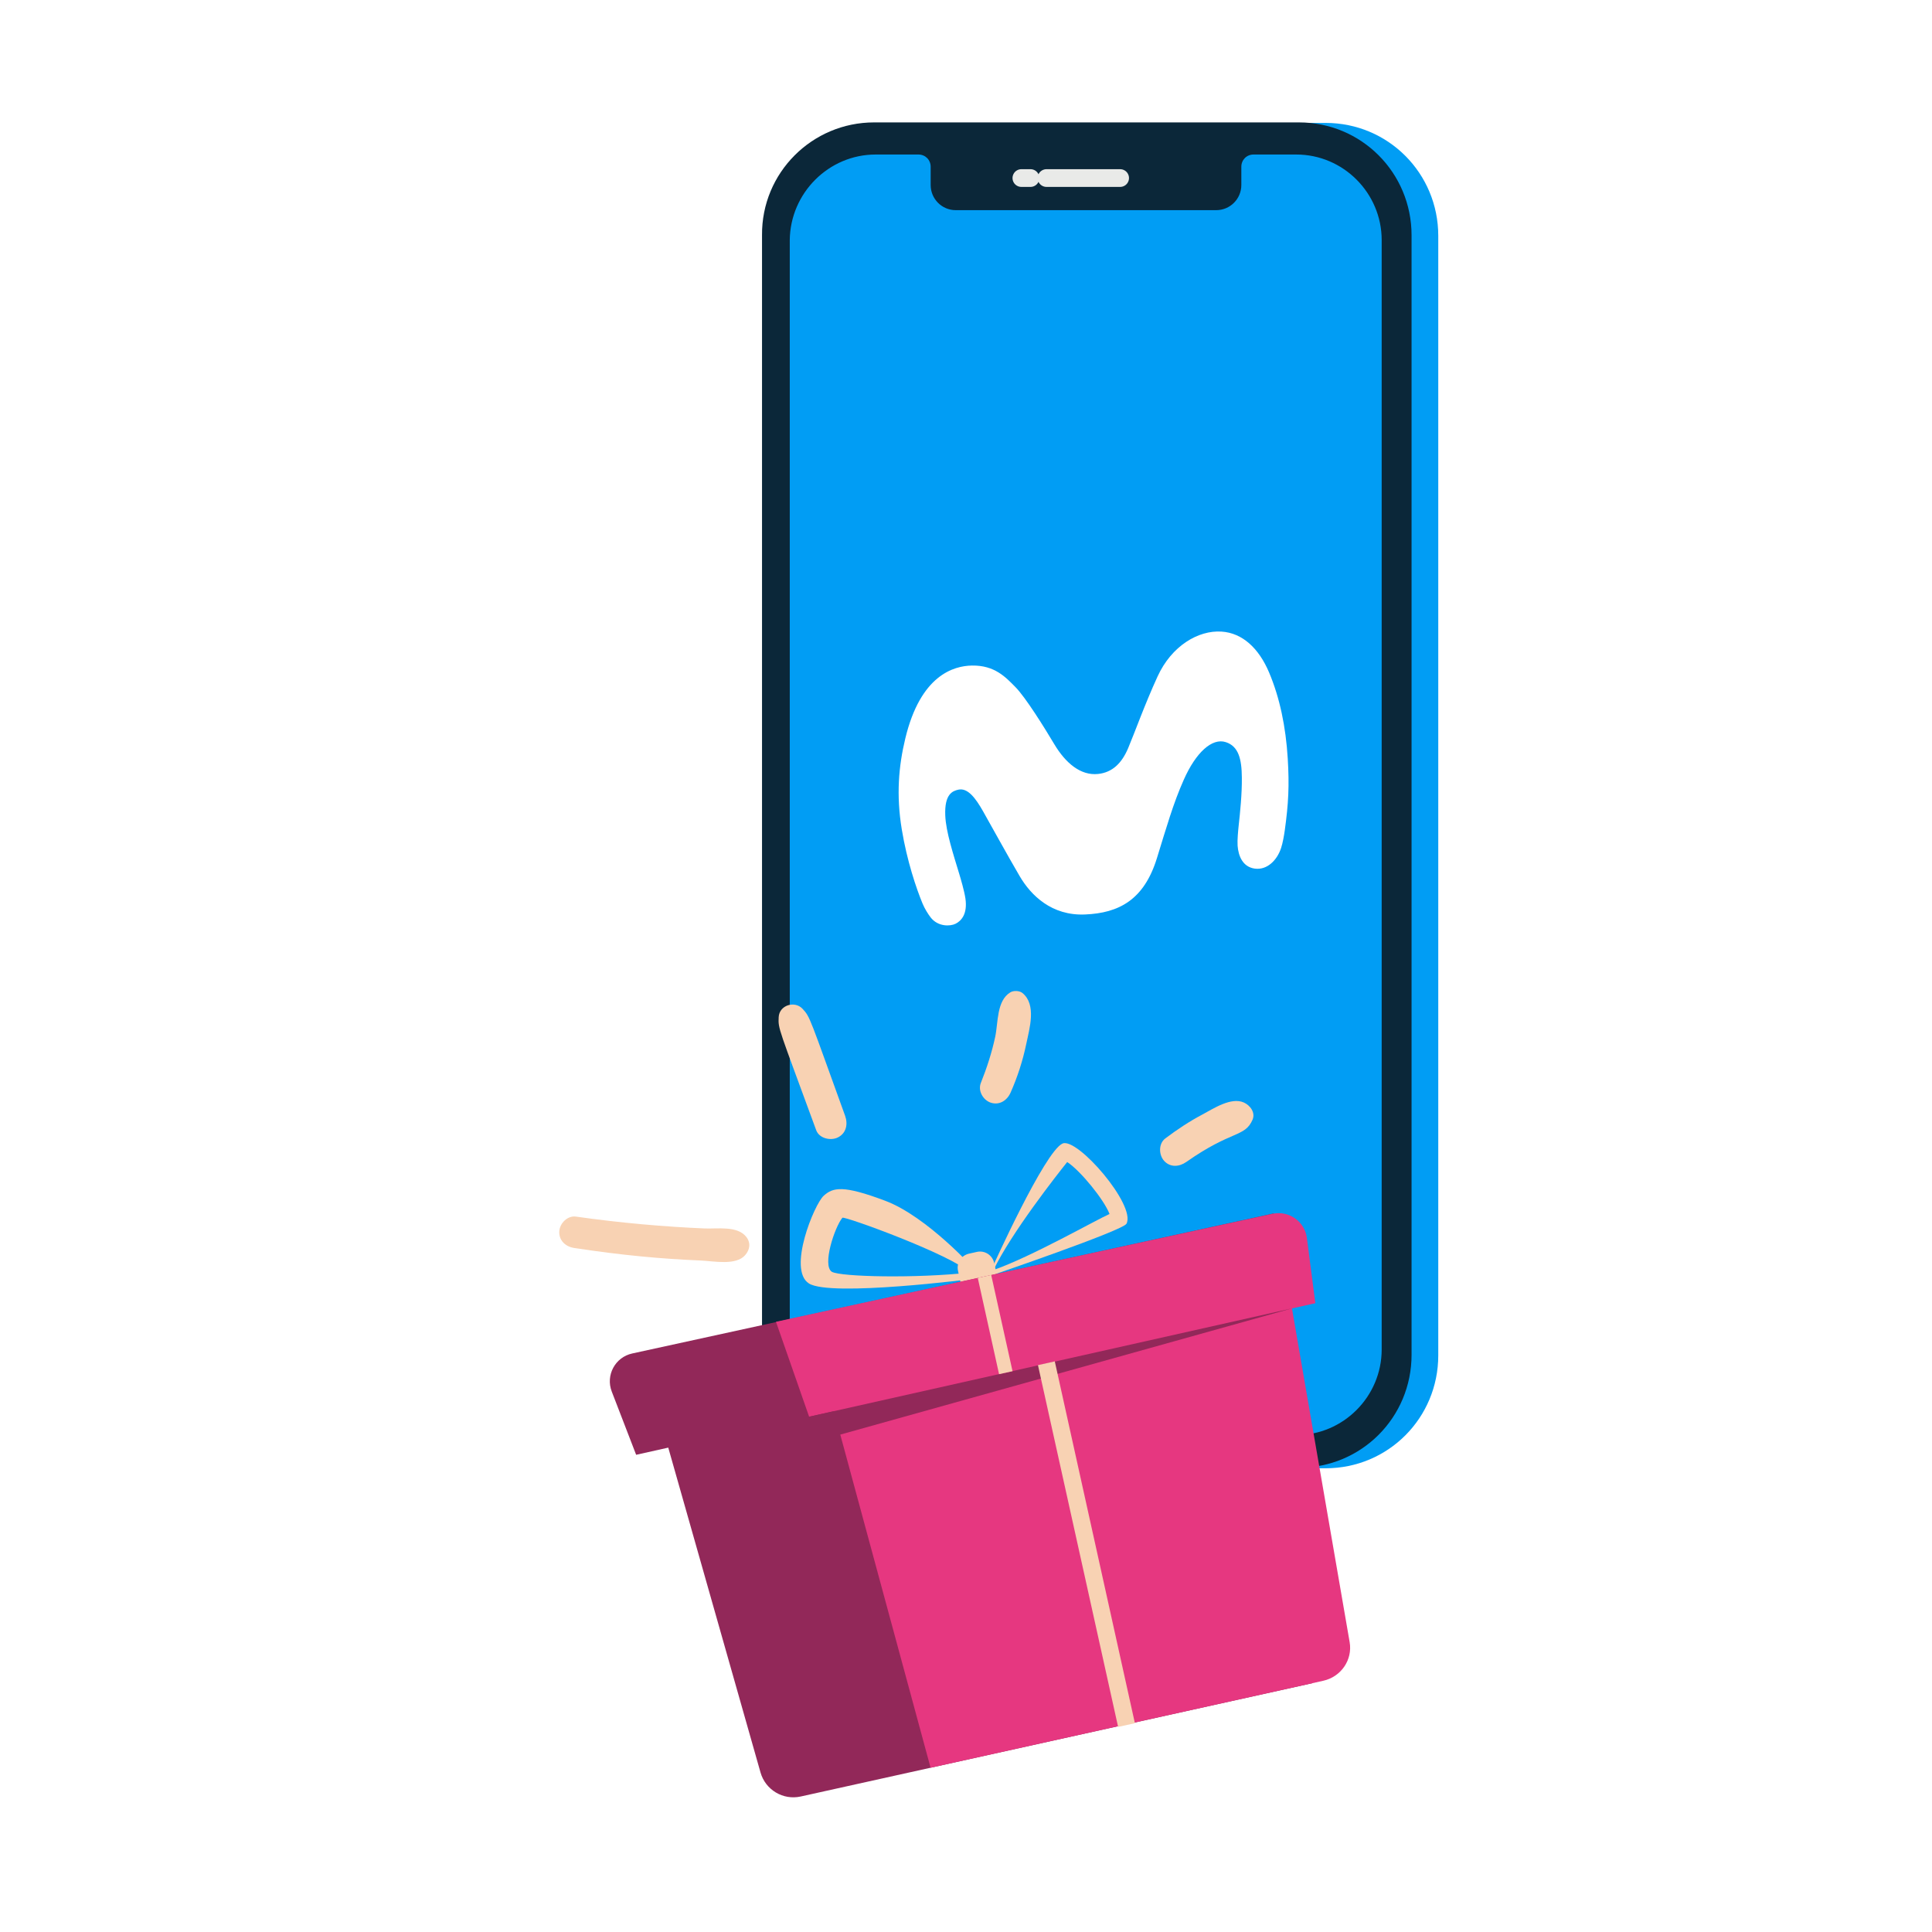 <svg width="45" height="45" viewBox="0 0 45 45" fill="none" xmlns="http://www.w3.org/2000/svg">
<rect width="45" height="45" fill="white"/>
<path d="M20.993 2.863H30.877C32.332 2.863 33.5 4.035 33.5 5.493V31.569C33.5 33.028 32.332 34.199 30.877 34.199H20.994C19.539 34.199 18.37 33.028 18.37 31.569V5.493C18.37 4.047 19.551 2.863 20.993 2.863Z" fill="#019DF4"/>
<path d="M20.359 2.851H30.255C31.71 2.851 32.878 4.022 32.878 5.48V31.556C32.878 33.015 31.71 34.186 30.255 34.186H20.372C18.917 34.186 17.749 33.014 17.749 31.556V5.48C17.736 4.022 18.917 2.851 20.359 2.851Z" fill="#0B2739"/>
<path d="M20.396 3.599H21.391C21.553 3.599 21.677 3.723 21.677 3.885V4.309C21.677 4.633 21.938 4.895 22.261 4.895H28.328C28.651 4.895 28.913 4.633 28.913 4.309V3.885C28.913 3.723 29.037 3.599 29.198 3.599H30.193C31.287 3.599 32.182 4.496 32.182 5.593V31.432C32.182 32.529 31.287 33.426 30.193 33.426H20.384C19.29 33.426 18.395 32.529 18.395 31.432V5.593C18.407 4.496 19.302 3.599 20.396 3.599Z" fill="#019DF4"/>
<path d="M22.638 15.502C22.217 15.509 21.441 15.721 21.086 17.201C20.931 17.845 20.872 18.517 21.004 19.317C21.126 20.055 21.342 20.692 21.487 21.043C21.537 21.164 21.616 21.29 21.676 21.368C21.849 21.591 22.136 21.577 22.257 21.516C22.389 21.45 22.54 21.29 22.486 20.924C22.459 20.747 22.383 20.489 22.34 20.346C22.207 19.905 22.032 19.374 22.017 18.995C21.996 18.489 22.192 18.423 22.321 18.393C22.54 18.344 22.723 18.589 22.897 18.896C23.104 19.262 23.46 19.911 23.75 20.407C24.012 20.854 24.495 21.333 25.272 21.3C26.063 21.267 26.647 20.959 26.947 19.988C27.172 19.261 27.325 18.718 27.572 18.163C27.855 17.523 28.234 17.181 28.552 17.286C28.848 17.383 28.922 17.678 28.925 18.112C28.929 18.496 28.885 18.919 28.851 19.23C28.839 19.343 28.817 19.57 28.826 19.696C28.844 19.944 28.949 20.191 29.222 20.231C29.513 20.273 29.747 20.036 29.84 19.749C29.877 19.636 29.908 19.463 29.925 19.34C30.011 18.719 30.033 18.302 29.994 17.667C29.949 16.925 29.807 16.248 29.559 15.662C29.322 15.102 28.94 14.742 28.451 14.711C27.91 14.676 27.289 15.043 26.963 15.754C26.662 16.41 26.422 17.084 26.276 17.428C26.128 17.776 25.911 17.991 25.577 18.027C25.168 18.071 24.816 17.768 24.558 17.336C24.334 16.96 23.889 16.243 23.65 16.002C23.426 15.776 23.171 15.493 22.638 15.502Z" fill="white"/>
<path d="M22.995 32.816H27.607C27.67 32.816 27.719 32.766 27.719 32.704C27.719 32.641 27.669 32.592 27.607 32.592H22.995C22.933 32.592 22.883 32.642 22.883 32.704C22.883 32.766 22.933 32.816 22.995 32.816Z" fill="white"/>
<path d="M24.002 4.147H23.79M26.09 4.147H24.375H26.09Z" stroke="#E9EAE8" stroke-width="0.413" stroke-miterlimit="10" stroke-linecap="round" stroke-linejoin="round"/>
<path d="M24.749 26.635C24.332 26.818 23.108 29.536 23.108 29.536L23.082 29.711C23.082 29.711 26.154 28.663 26.238 28.503C26.466 28.072 25.091 26.485 24.749 26.635ZM23.141 29.581C23.553 28.719 24.625 27.356 24.857 27.066C25.167 27.268 25.716 27.944 25.843 28.276C25.497 28.431 24.035 29.266 23.141 29.581Z" fill="#F8D2B3"/>
<path d="M20.618 27.968C19.637 27.599 19.403 27.655 19.185 27.852C18.966 28.049 18.338 29.573 18.841 29.894C19.344 30.215 22.672 29.786 22.672 29.786L22.702 29.57C22.702 29.57 21.598 28.337 20.618 27.968ZM19.376 29.623C19.144 29.475 19.442 28.58 19.621 28.364C19.669 28.32 22.174 29.231 22.587 29.641C21.332 29.779 19.588 29.741 19.376 29.623Z" fill="#F8D2B3"/>
<path d="M22.836 30.399L23.02 30.358C23.201 30.318 23.316 30.138 23.276 29.956L23.156 29.416C23.116 29.234 22.936 29.119 22.754 29.159L22.57 29.2C22.388 29.24 22.273 29.42 22.314 29.602L22.433 30.143C22.474 30.325 22.654 30.44 22.836 30.399Z" fill="#F8D2B3"/>
<path d="M29.666 28.263L14.726 31.525C14.329 31.611 14.102 32.032 14.249 32.412L14.817 33.885L15.565 33.718L17.714 41.285C17.829 41.69 18.24 41.935 18.65 41.844L30.567 39.205L29.197 30.669L29.901 30.512L29.666 28.263Z" fill="#922859"/>
<path d="M30.822 39.148L21.675 41.174L18.869 30.821L29.736 28.414L31.436 38.249C31.507 38.66 31.237 39.056 30.822 39.148Z" fill="#E63780"/>
<path d="M30.637 30.354L18.846 32.998L18.074 30.787L29.641 28.272C30.021 28.19 30.39 28.45 30.44 28.835L30.637 30.354Z" fill="#E63780"/>
<path d="M18.846 32.998L30.091 30.475L19.327 33.483L18.846 32.998Z" fill="#922859"/>
<path d="M23.087 29.696L22.774 29.765L23.27 32.007L23.584 31.938L23.087 29.696Z" fill="#F8D2B3"/>
<path d="M24.568 31.709L24.176 31.796L26.043 40.223L26.434 40.137L24.568 31.709Z" fill="#F8D2B3"/>
<path d="M13.368 29.067C14.499 29.24 15.418 29.322 16.325 29.36C16.623 29.373 17.138 29.483 17.356 29.235C17.469 29.106 17.492 28.945 17.378 28.804C17.168 28.547 16.714 28.625 16.413 28.613C15.495 28.574 14.458 28.486 13.415 28.337C13.219 28.309 13.039 28.492 13.027 28.678C13.013 28.89 13.172 29.036 13.368 29.067Z" fill="#F8D2B3"/>
<path d="M19.684 25.988C18.855 23.702 18.874 23.691 18.694 23.498C18.51 23.3 18.15 23.412 18.137 23.692C18.123 23.968 18.13 23.923 19.011 26.325C19.081 26.517 19.349 26.577 19.516 26.493C19.715 26.393 19.753 26.18 19.684 25.988Z" fill="#F8D2B3"/>
<path d="M23.537 25.452C23.7 25.086 23.822 24.707 23.904 24.314C23.98 23.95 24.146 23.401 23.816 23.13C23.746 23.072 23.608 23.067 23.532 23.114C23.21 23.311 23.252 23.814 23.18 24.15C23.102 24.516 22.985 24.875 22.846 25.223C22.773 25.405 22.897 25.623 23.076 25.683C23.278 25.75 23.456 25.632 23.537 25.452Z" fill="#F8D2B3"/>
<path d="M29.174 26.081C29.247 25.913 29.117 25.745 28.973 25.68C28.676 25.546 28.265 25.821 28.004 25.96C27.7 26.121 27.414 26.311 27.14 26.518C26.982 26.638 26.989 26.898 27.113 27.037C27.259 27.199 27.469 27.178 27.632 27.064C28.695 26.317 28.993 26.495 29.174 26.081Z" fill="#F8D2B3"/>
</svg>
